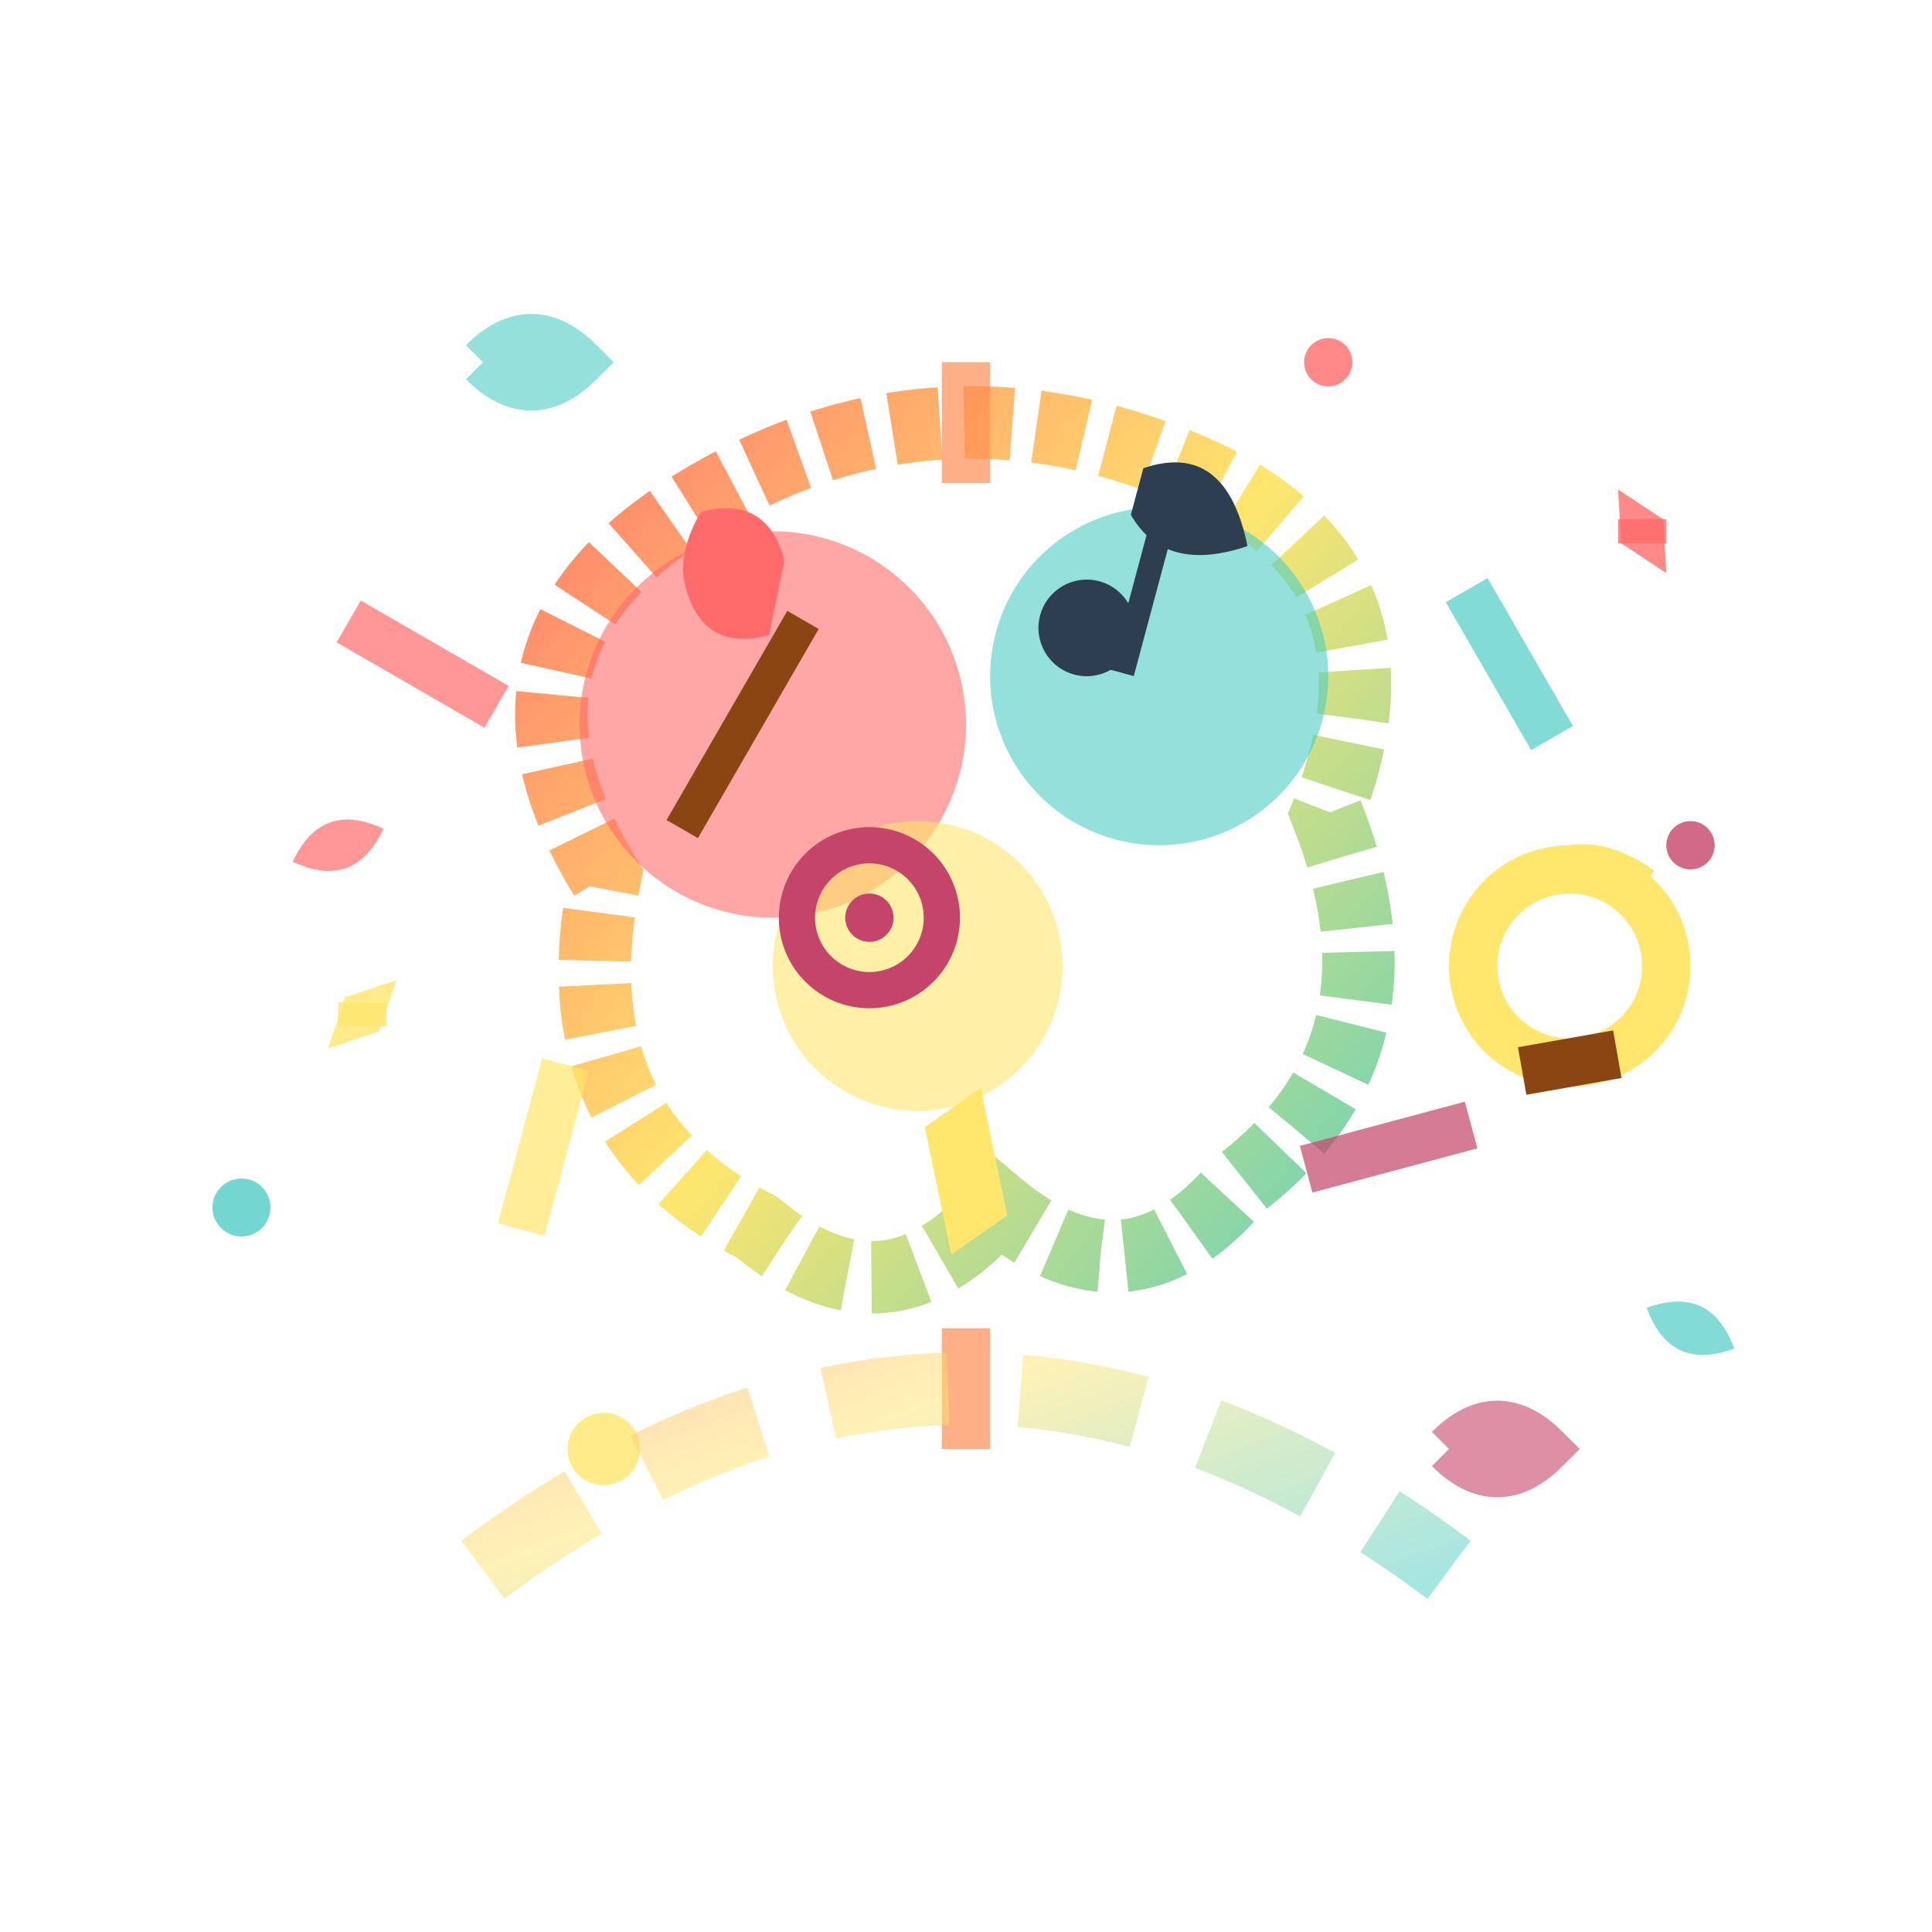 <svg width="80" height="80" viewBox="0 0 80 80" xmlns="http://www.w3.org/2000/svg">
    <defs>
        <linearGradient id="creativityGradient" x1="0%" y1="0%" x2="100%" y2="100%">
            <stop offset="0%" style="stop-color:#FF6B6B;stop-opacity:1" />
            <stop offset="50%" style="stop-color:#FFE66D;stop-opacity:1" />
            <stop offset="100%" style="stop-color:#4ECDC4;stop-opacity:1" />
        </linearGradient>
    </defs>
    
    <!-- Brain outline with hand-drawn style -->
    <path d="M25 35 Q20 25 30 20 Q40 15 50 20 Q60 25 55 35 Q58 45 50 50 Q45 55 40 50 Q35 55 30 50 Q22 45 25 35 Z" 
          fill="none" stroke="url(#creativityGradient)" stroke-width="3" stroke-dasharray="2,1" transform="rotate(-5 40 35)"/>
    
    <!-- Brain sections with creative elements -->
    <circle cx="32" cy="30" r="8" fill="#FF6B6B" opacity="0.6" transform="rotate(-8 32 30)"/>
    <circle cx="48" cy="28" r="7" fill="#4ECDC4" opacity="0.6" transform="rotate(12 48 28)"/>
    <circle cx="38" cy="40" r="6" fill="#FFE66D" opacity="0.6" transform="rotate(-15 38 40)"/>
    
    <!-- Creative symbols inside brain -->
    <!-- Paintbrush -->
    <rect x="30" y="25" width="1.5" height="10" fill="#8B4513" transform="rotate(30 30.75 30)"/>
    <path d="M28 22 Q30 20 32 22 L33 25 Q31 27 29 25 Q28 24 28 22" fill="#FF6B6B" transform="rotate(30 30 23.5)"/>
    
    <!-- Musical note -->
    <circle cx="45" cy="26" r="2" fill="#2C3E50" transform="rotate(15 45 26)"/>
    <rect x="47" y="20" width="1" height="8" fill="#2C3E50" transform="rotate(15 47.5 24)"/>
    <path d="M47 20 Q50 18 52 22 Q49 24 47 22" fill="#2C3E50" transform="rotate(15 49.5 21)"/>
    
    <!-- Gear/cog -->
    <circle cx="36" cy="38" r="3" fill="none" stroke="#C44569" stroke-width="1.5" transform="rotate(-20 36 38)"/>
    <circle cx="36" cy="38" r="1" fill="#C44569" transform="rotate(-20 36 38)"/>
    
    <!-- Lightning bolt (inspiration) -->
    <path d="M40 45 L42 50 L40 52 L38 47 L40 45" fill="#FFE66D" transform="rotate(10 40 48.5)"/>
    
    <!-- Explosion/burst lines around brain -->
    <line x1="15" y1="25" x2="20" y2="30" stroke="#FF6B6B" stroke-width="2" opacity="0.7" transform="rotate(-15 17.5 27.5)"/>
    <line x1="65" y1="30" x2="60" y2="25" stroke="#4ECDC4" stroke-width="2" opacity="0.7" transform="rotate(15 62.5 27.5)"/>
    <line x1="20" y1="50" x2="25" y2="45" stroke="#FFE66D" stroke-width="2" opacity="0.7" transform="rotate(-30 22.5 47.5)"/>
    <line x1="60" y1="45" x2="55" y2="50" stroke="#C44569" stroke-width="2" opacity="0.7" transform="rotate(30 57.5 47.5)"/>
    <line x1="40" y1="15" x2="40" y2="20" stroke="#FF8E53" stroke-width="2" opacity="0.7"/>
    <line x1="40" y1="55" x2="40" y2="60" stroke="#FF8E53" stroke-width="2" opacity="0.7"/>
    
    <!-- Idea symbols floating around -->
    <!-- Lightbulb -->
    <circle cx="65" cy="40" r="4" fill="none" stroke="#FFE66D" stroke-width="2" transform="rotate(-10 65 40)"/>
    <rect x="63" y="43" width="4" height="2" fill="#8B4513" transform="rotate(-10 65 44)"/>
    <path d="M62 37 Q65 34 68 37" fill="none" stroke="#FFE66D" stroke-width="1" transform="rotate(-10 65 35.5)"/>
    
    <!-- Stars -->
    <path d="M15 40 L16 42 L15 44 L14 42 Z" fill="#FFE66D" opacity="0.8" transform="rotate(45 15 42)"/>
    <path d="M14 42 L16 42" stroke="#FFE66D" stroke-width="1" opacity="0.8"/>
    
    <path d="M68 20 L69 22 L68 24 L67 22 Z" fill="#FF6B6B" opacity="0.8" transform="rotate(-30 68 22)"/>
    <path d="M67 22 L69 22" stroke="#FF6B6B" stroke-width="1" opacity="0.8"/>
    
    <!-- Hearts -->
    <path d="M12 35 Q14 33 16 35 Q14 37 12 35" fill="#FF6B6B" opacity="0.7" transform="rotate(-20 14 35)"/>
    <path d="M68 55 Q70 53 72 55 Q70 57 68 55" fill="#4ECDC4" opacity="0.7" transform="rotate(25 70 55)"/>
    
    <!-- Spirals -->
    <path d="M20 15 Q22 13 24 15 Q22 17 20 15" fill="none" stroke="#4ECDC4" stroke-width="2" opacity="0.6"/>
    <path d="M60 60 Q62 58 64 60 Q62 62 60 60" fill="none" stroke="#C44569" stroke-width="2" opacity="0.6"/>
    
    <!-- Small dots/particles -->
    <circle cx="25" cy="60" r="1.5" fill="#FFE66D" opacity="0.8"/>
    <circle cx="55" cy="15" r="1" fill="#FF6B6B" opacity="0.8"/>
    <circle cx="10" cy="50" r="1.2" fill="#4ECDC4" opacity="0.8"/>
    <circle cx="70" cy="35" r="1" fill="#C44569" opacity="0.8"/>
    
    <!-- Rainbow arc -->
    <path d="M20 65 Q40 50 60 65" fill="none" stroke="url(#creativityGradient)" stroke-width="3" opacity="0.5" stroke-dasharray="5,3"/>
</svg>
